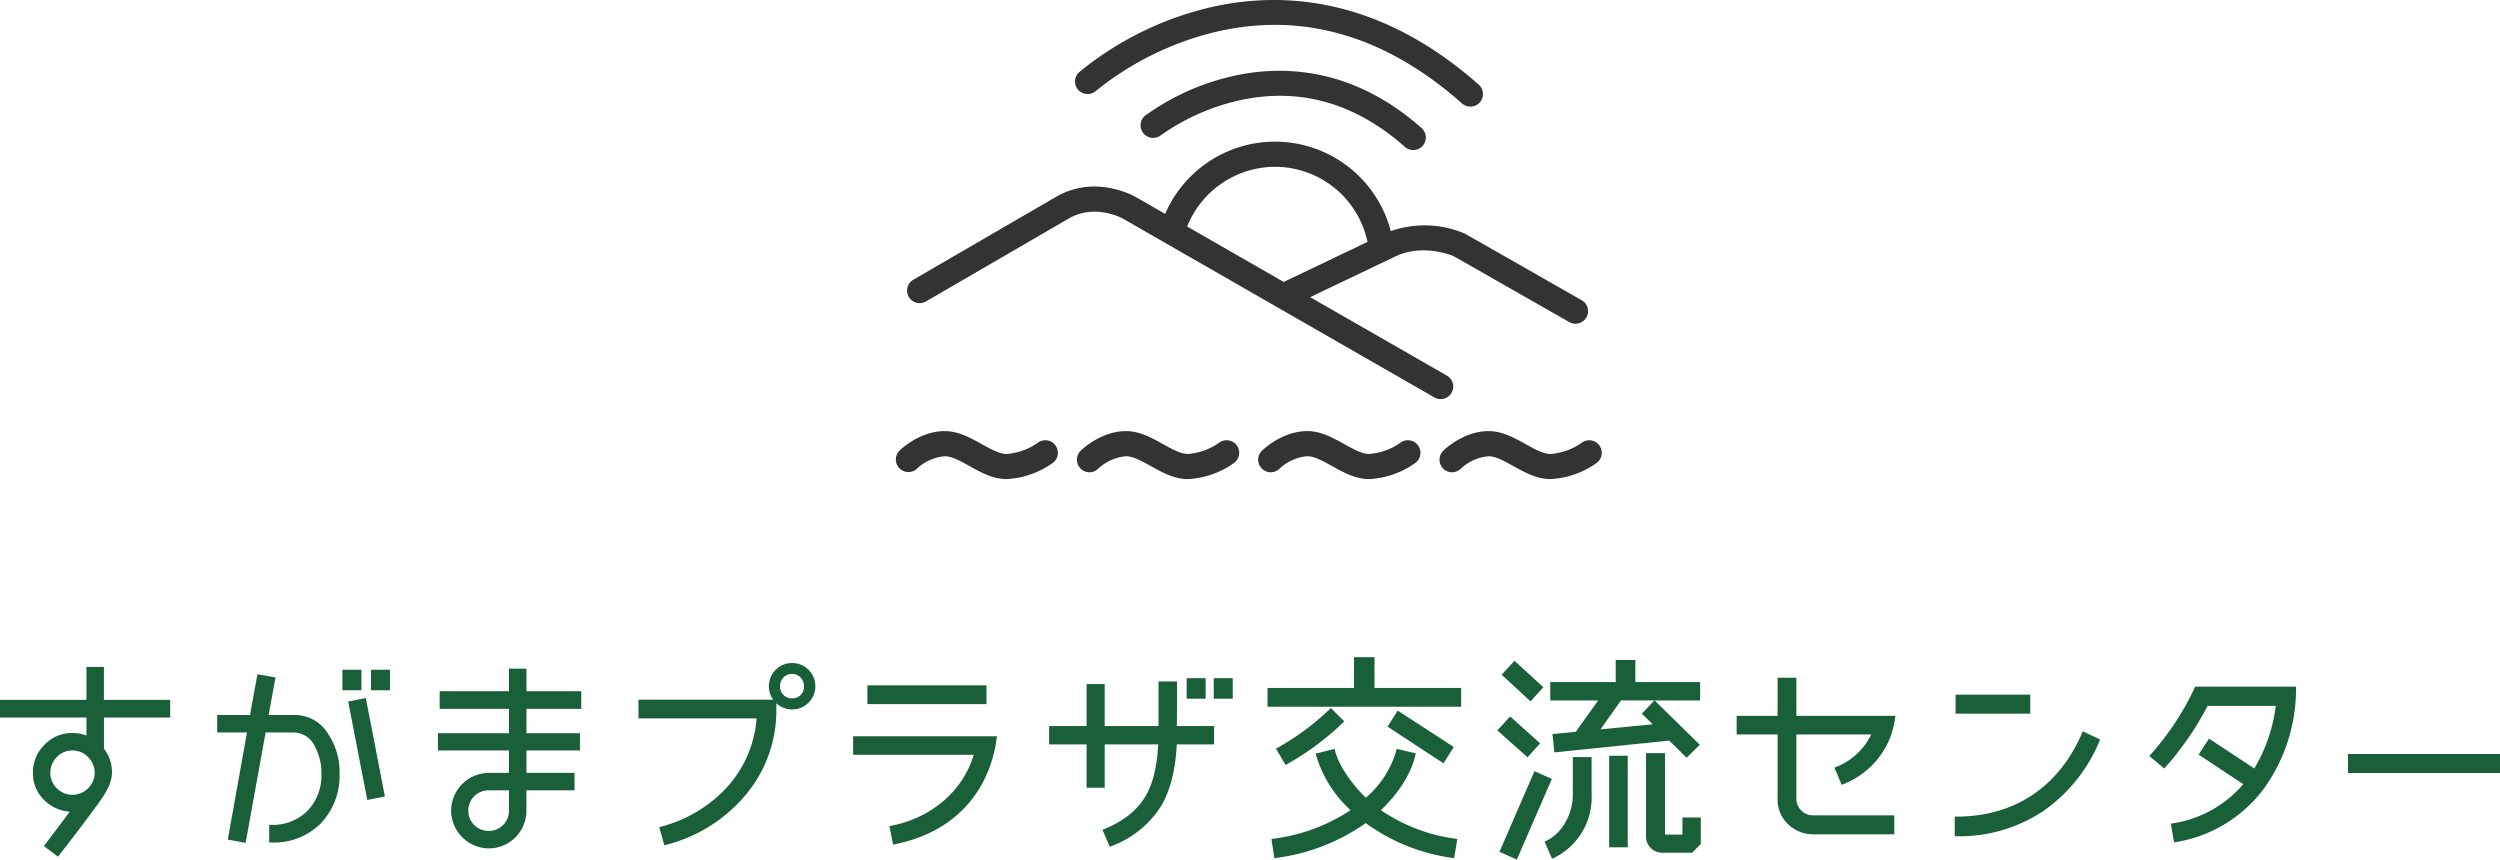 <svg xmlns="http://www.w3.org/2000/svg" xmlns:xlink="http://www.w3.org/1999/xlink" width="468.923" height="161.233" viewBox="0 0 468.923 161.233">
  <defs>
    <clipPath id="clip-path">
      <rect id="長方形_45" data-name="長方形 45" width="468.923" height="37.967" fill="#196039"/>
    </clipPath>
    <clipPath id="clip-path-2">
      <rect id="長方形_36" data-name="長方形 36" width="132.443" height="89.863" fill="#333"/>
    </clipPath>
  </defs>
  <g id="グループ_13" data-name="グループ 13" transform="translate(-246 -313.131)">
    <g id="グループ_8" data-name="グループ 8" transform="translate(246 436.397)">
      <g id="グループ_7" data-name="グループ 7" transform="translate(0 0)" clip-path="url(#clip-path)">
        <path id="パス_62" data-name="パス 62" d="M19.492,1.35H16.214V7.527H0v3.317H16.214v3.375a7.251,7.251,0,0,0-2.628-.475,7.058,7.058,0,0,0-5.238,2.212,7.168,7.168,0,0,0-2.171,5.238A6.936,6.936,0,0,0,8.4,26.437a7.479,7.479,0,0,0,4.692,2.06L8.235,34.954l2.649,1.988.2-.263c3.333-4.275,5.717-7.436,7.729-10.251C20.283,24.379,21,22.666,21,21.194a7.143,7.143,0,0,0-1.5-4.506V10.844H31.925V7.527H19.492ZM13.586,17.022a3.974,3.974,0,0,1,2.93,1.242,4.076,4.076,0,0,1,0,5.857,4.144,4.144,0,0,1-5.864-5.857,3.977,3.977,0,0,1,2.931-1.242" transform="translate(0 0.478)" fill="#196039"/>
        <rect id="長方形_37" data-name="長方形 37" width="3.562" height="3.847" transform="translate(69.591 2.357)" fill="#196039"/>
        <path id="パス_63" data-name="パス 63" d="M48.214,6.316,51.8,24.778l3.305-.66L51.521,5.657Z" transform="translate(17.093 2.005)" fill="#196039"/>
        <rect id="長方形_38" data-name="長方形 38" width="3.562" height="3.847" transform="translate(64.227 2.357)" fill="#196039"/>
        <path id="パス_64" data-name="パス 64" d="M44.557,10.013H39.722L41.01,2.966l-3.389-.605L36.23,10.013H30.079v3.278h5.582l-3.6,20.087,3.347.611,3.748-20.7h5.284a4.389,4.389,0,0,1,3.931,2.588,10.369,10.369,0,0,1,1.257,5.078,9.63,9.63,0,0,1-2.584,7,9.217,9.217,0,0,1-6.87,2.66H39.83v3.316l.336,0h.183a12.4,12.4,0,0,0,9.123-3.558A12.861,12.861,0,0,0,53.023,21,12.818,12.818,0,0,0,50.979,13.7a7.3,7.3,0,0,0-6.422-3.691" transform="translate(10.664 0.837)" fill="#196039"/>
        <path id="パス_65" data-name="パス 65" d="M77.248,1.59H73.97V5.817h-13V9.136h13V13.7H60.642v3.237H73.97v4.2H70.2a7.136,7.136,0,0,0-7.083,7.085A7.132,7.132,0,0,0,70.2,35.3a7.066,7.066,0,0,0,7.044-7.042V24.414h9.021V21.136H77.248v-4.2H87.284V13.7H77.248V9.136H87.529V5.817H77.248ZM70.2,24.414H73.97V28.26A3.769,3.769,0,0,1,70.2,32.025a3.806,3.806,0,1,1,0-7.611" transform="translate(21.499 0.563)" fill="#196039"/>
        <path id="パス_66" data-name="パス 66" d="M117.233.81a4.351,4.351,0,0,0-3.56,6.867H88.41V11.2h22.159a21.513,21.513,0,0,1-5.535,12.886A25.455,25.455,0,0,1,92.64,31.5l-.326.091L93.267,35l.325-.088a28.71,28.71,0,0,0,14.8-9.211A24.633,24.633,0,0,0,114.28,9.437V8.361A4.355,4.355,0,1,0,117.233.81m0,6.624a2.187,2.187,0,0,1-2.262-2.262,2.243,2.243,0,1,1,4.483,0,2.146,2.146,0,0,1-2.221,2.262" transform="translate(31.343 0.287)" fill="#196039"/>
        <rect id="長方形_39" data-name="長方形 39" width="22.336" height="3.522" transform="translate(162.697 5.283)" fill="#196039"/>
        <path id="パス_67" data-name="パス 67" d="M118.134,14.431h22.635a18.5,18.5,0,0,1-5.693,8.668,21.313,21.313,0,0,1-9.8,4.641l-.333.066.7,3.469.332-.068c7.085-1.443,12.4-4.925,15.783-10.354a24.039,24.039,0,0,0,3.3-9.518l.053-.385H118.134Z" transform="translate(41.881 3.882)" fill="#196039"/>
        <rect id="長方形_40" data-name="長方形 40" width="3.562" height="3.847" transform="translate(227.663 3.942)" fill="#196039"/>
        <rect id="長方形_41" data-name="長方形 41" width="3.562" height="3.847" transform="translate(222.584 3.942)" fill="#196039"/>
        <path id="パス_68" data-name="パス 68" d="M169.279,3.7V3.36H165.8v8.371H155.706V3.848h-3.4v7.883h-7.03v3.44h7.03V23.3h3.4V15.171h10.033c-.226,4.153-.978,7.286-2.295,9.57-1.569,2.736-4.133,4.8-7.839,6.315l-.32.13,1.365,3.184.307-.126a18.555,18.555,0,0,0,9.388-7.619c1.678-2.865,2.645-6.718,2.876-11.454h7v-3.44h-6.985c.036-3.648.036-6.336.036-8.032" transform="translate(51.504 1.191)" fill="#196039"/>
        <path id="パス_69" data-name="パス 69" d="M195.586,0H191.74V5.77H175.526v3.52h36.315V5.77H195.586Z" transform="translate(62.227 0)" fill="#196039"/>
        <path id="パス_70" data-name="パス 70" d="M204.574,14.233,194.048,7.4l-1.9,3.01,10.48,6.871Z" transform="translate(68.118 2.624)" fill="#196039"/>
        <path id="パス_71" data-name="パス 71" d="M196.6,24.2c2.467-2.385,5.478-6.034,6.465-10.331l.077-.328-3.581-.845-.08.326a18.12,18.12,0,0,1-5.719,8.84c-2.208-2.15-4.959-5.663-5.773-8.844l-.084-.326-3.543.9.085.331A22.648,22.648,0,0,0,190.913,24.2,34.06,34.06,0,0,1,176.4,29.553l-.336.05.55,3.6.333-.05a37.439,37.439,0,0,0,16.81-6.534A35.84,35.84,0,0,0,210,33.149l.332.053.6-3.6-.339-.053A32.327,32.327,0,0,1,196.6,24.2" transform="translate(62.417 4.501)" fill="#196039"/>
        <path id="パス_72" data-name="パス 72" d="M189.263,9.787l.24-.24-2.511-2.51-.24.238a47.642,47.642,0,0,1-9.763,7.221l-.3.171,1.808,3.061.291-.169a51.15,51.15,0,0,0,10.47-7.772" transform="translate(62.641 2.494)" fill="#196039"/>
        <path id="パス_73" data-name="パス 73" d="M219.46,13.858l-4.37.423.356,3.44L237,15.507l3.252,3.21,2.476-2.426-8.487-8.315h8.546V4.536h-12.15V.391h-3.684V4.536H214.676v3.44h8.987Zm12.39-3.409,2.037,2-9.795.955,3.856-5.429h6.271Z" transform="translate(76.106 0.138)" fill="#196039"/>
        <path id="パス_74" data-name="パス 74" d="M234.762,28.568H231.5V13.289h-3.562V28.825a3.026,3.026,0,0,0,3.183,3.142h5.463l1.62-1.621V25.358h-3.441Z" transform="translate(80.808 4.711)" fill="#196039"/>
        <path id="パス_75" data-name="パス 75" d="M215.767,5.463,210.353.5l-2.41,2.61L213.36,8.12Z" transform="translate(73.72 0.176)" fill="#196039"/>
        <path id="パス_76" data-name="パス 76" d="M219.186,20.994c0,3.1-1.72,7.03-5,8.551l-.3.14,1.409,3.22.313-.142a12.583,12.583,0,0,0,7.106-11.768V13.83h-3.522Z" transform="translate(75.824 4.903)" fill="#196039"/>
        <path id="パス_77" data-name="パス 77" d="M215.373,13.25l-5.621-5.04-2.411,2.612,5.67,5.044Z" transform="translate(73.506 2.91)" fill="#196039"/>
        <rect id="長方形_42" data-name="長方形 42" width="3.481" height="17.174" transform="translate(301.835 18.489)" fill="#196039"/>
        <path id="パス_78" data-name="パス 78" d="M214.208,15.788l-6.569,15.129L210.9,32.37l6.567-15.126Z" transform="translate(73.611 5.597)" fill="#196039"/>
        <path id="パス_79" data-name="パス 79" d="M251.688,2.85h-3.522V10h-7.68v3.481h7.68V25.621a6.328,6.328,0,0,0,1.976,4.715,6.791,6.791,0,0,0,4.783,1.88h15.13V28.654h-15.13a3.107,3.107,0,0,1-3.237-3.033V13.483h14.048a12.306,12.306,0,0,1-6.6,6.1l-.311.131,1.359,3.221.312-.13a15.559,15.559,0,0,0,8.422-7.881,16.609,16.609,0,0,0,1.291-4.524l.068-.4H251.688Z" transform="translate(85.256 1.01)" fill="#196039"/>
        <rect id="長方形_43" data-name="長方形 43" width="14.006" height="3.564" transform="translate(366.809 7.029)" fill="#196039"/>
        <path id="パス_80" data-name="パス 80" d="M294.564,10.586c-4.336,10.114-12.7,15.684-23.541,15.684h-.339v3.683h.339a28.47,28.47,0,0,0,16.158-4.65,29.823,29.823,0,0,0,10.647-13.189l.129-.3L294.7,10.262Z" transform="translate(95.962 3.638)" fill="#196039"/>
        <path id="パス_81" data-name="パス 81" d="M306.138,4.276a51.467,51.467,0,0,1-8.276,12.556l-.233.259,2.8,2.346.22-.245a56.379,56.379,0,0,0,7.917-11.508h12.78a29.756,29.756,0,0,1-4.031,11.741l-8.485-5.6-1.953,3.007,8.376,5.543A21.724,21.724,0,0,1,302,29.726l-.33.058.6,3.514.337-.061a25.737,25.737,0,0,0,16.586-10.129A31.986,31.986,0,0,0,325.15,4.427l.008-.347H306.229Z" transform="translate(105.515 1.446)" fill="#196039"/>
        <rect id="長方形_44" data-name="長方形 44" width="28.513" height="3.561" transform="translate(440.412 18.164)" fill="#196039"/>
      </g>
    </g>
    <g id="グループ_6" data-name="グループ 6" transform="translate(414 313.131)">
      <g id="グループ_5" data-name="グループ 5" transform="translate(0 0)" clip-path="url(#clip-path-2)">
        <path id="パス_55" data-name="パス 55" d="M22.991,17.047A56.969,56.969,0,0,1,44.124,6.316c16.759-4.4,32.753.005,47.535,13.09a2.358,2.358,0,1,0,3.125-3.532C74.738-1.867,55.414-1.569,42.733,1.806A60.679,60.679,0,0,0,19.862,13.52a2.357,2.357,0,0,0,3.128,3.527" transform="translate(14.576 0)" fill="#333"/>
        <path id="パス_56" data-name="パス 56" d="M43.147,8.569A45.035,45.035,0,0,0,26.9,15.957,2.358,2.358,0,0,0,29.8,19.671a41.006,41.006,0,0,1,14.58-6.547c11.336-2.576,21.857.342,31.269,8.672a2.357,2.357,0,1,0,3.125-3.53C65.485,6.5,52.064,6.5,43.147,8.569" transform="translate(19.868 5.754)" fill="#333"/>
        <path id="パス_57" data-name="パス 57" d="M103.341,62.168a2.356,2.356,0,0,0-.87-3.218L76.825,44.226l16.04-7.671c4.991-2.329,10.2-.3,10.859-.026L125.418,48.9a2.357,2.357,0,1,0,2.336-4.095L105.95,32.37l-.178-.09a19.262,19.262,0,0,0-13.834-.445,22.444,22.444,0,0,0-42.321-3.229l-5.351-3.072c-.314-.187-7.782-4.526-15.3-.012L2.388,40.952a2.357,2.357,0,1,0,2.368,4.077l26.6-15.447c5.1-3.059,10.29-.116,10.53.023l58.235,33.432a2.355,2.355,0,0,0,3.218-.87M70.223,19.774A17.743,17.743,0,0,1,87.569,33.861L71.858,41.375l-18.116-10.4a17.829,17.829,0,0,1,16.481-11.2" transform="translate(0.928 11.511)" fill="#333"/>
        <path id="パス_58" data-name="パス 58" d="M26.657,48.017a11.568,11.568,0,0,1-5.872,2.1c-1.316,0-2.931-.9-4.642-1.845-2.16-1.2-4.391-2.44-6.93-2.44C4.436,45.831.84,49.372.69,49.522a2.357,2.357,0,0,0,3.322,3.343,8.6,8.6,0,0,1,5.2-2.32c1.318,0,2.932.9,4.64,1.847,2.16,1.2,4.391,2.44,6.932,2.44a16.285,16.285,0,0,0,8.7-3.043,2.357,2.357,0,1,0-2.828-3.772" transform="translate(0 35.03)" fill="#333"/>
        <path id="パス_59" data-name="パス 59" d="M45.932,48.017a11.568,11.568,0,0,1-5.872,2.1c-1.318,0-2.932-.9-4.642-1.845-2.16-1.2-4.391-2.44-6.932-2.44-4.778,0-8.374,3.541-8.523,3.691a2.357,2.357,0,0,0,3.324,3.343,8.6,8.6,0,0,1,5.2-2.32c1.318,0,2.932.9,4.642,1.847,2.16,1.2,4.391,2.44,6.932,2.44a16.285,16.285,0,0,0,8.7-3.043,2.357,2.357,0,1,0-2.828-3.772" transform="translate(14.731 35.03)" fill="#333"/>
        <path id="パス_60" data-name="パス 60" d="M65.2,48.017a11.568,11.568,0,0,1-5.872,2.1c-1.318,0-2.932-.9-4.642-1.845-2.16-1.2-4.391-2.44-6.932-2.44-4.778,0-8.374,3.541-8.523,3.691a2.357,2.357,0,0,0,3.324,3.343,8.6,8.6,0,0,1,5.2-2.32c1.318,0,2.932.9,4.642,1.847,2.16,1.2,4.391,2.44,6.932,2.44a16.285,16.285,0,0,0,8.7-3.043A2.357,2.357,0,1,0,65.2,48.017" transform="translate(29.462 35.03)" fill="#333"/>
        <path id="パス_61" data-name="パス 61" d="M87.778,48.489a2.357,2.357,0,0,0-3.3-.471,11.56,11.56,0,0,1-5.872,2.1c-1.318,0-2.932-.9-4.642-1.846-2.158-1.2-4.391-2.44-6.93-2.44-4.78,0-8.375,3.539-8.525,3.691a2.357,2.357,0,0,0,3.326,3.342,8.608,8.608,0,0,1,5.2-2.318c1.318,0,2.932.9,4.642,1.847,2.158,1.2,4.391,2.438,6.93,2.438a16.3,16.3,0,0,0,8.7-3.042,2.358,2.358,0,0,0,.471-3.3" transform="translate(44.193 35.031)" fill="#333"/>
      </g>
    </g>
  </g>
</svg>
